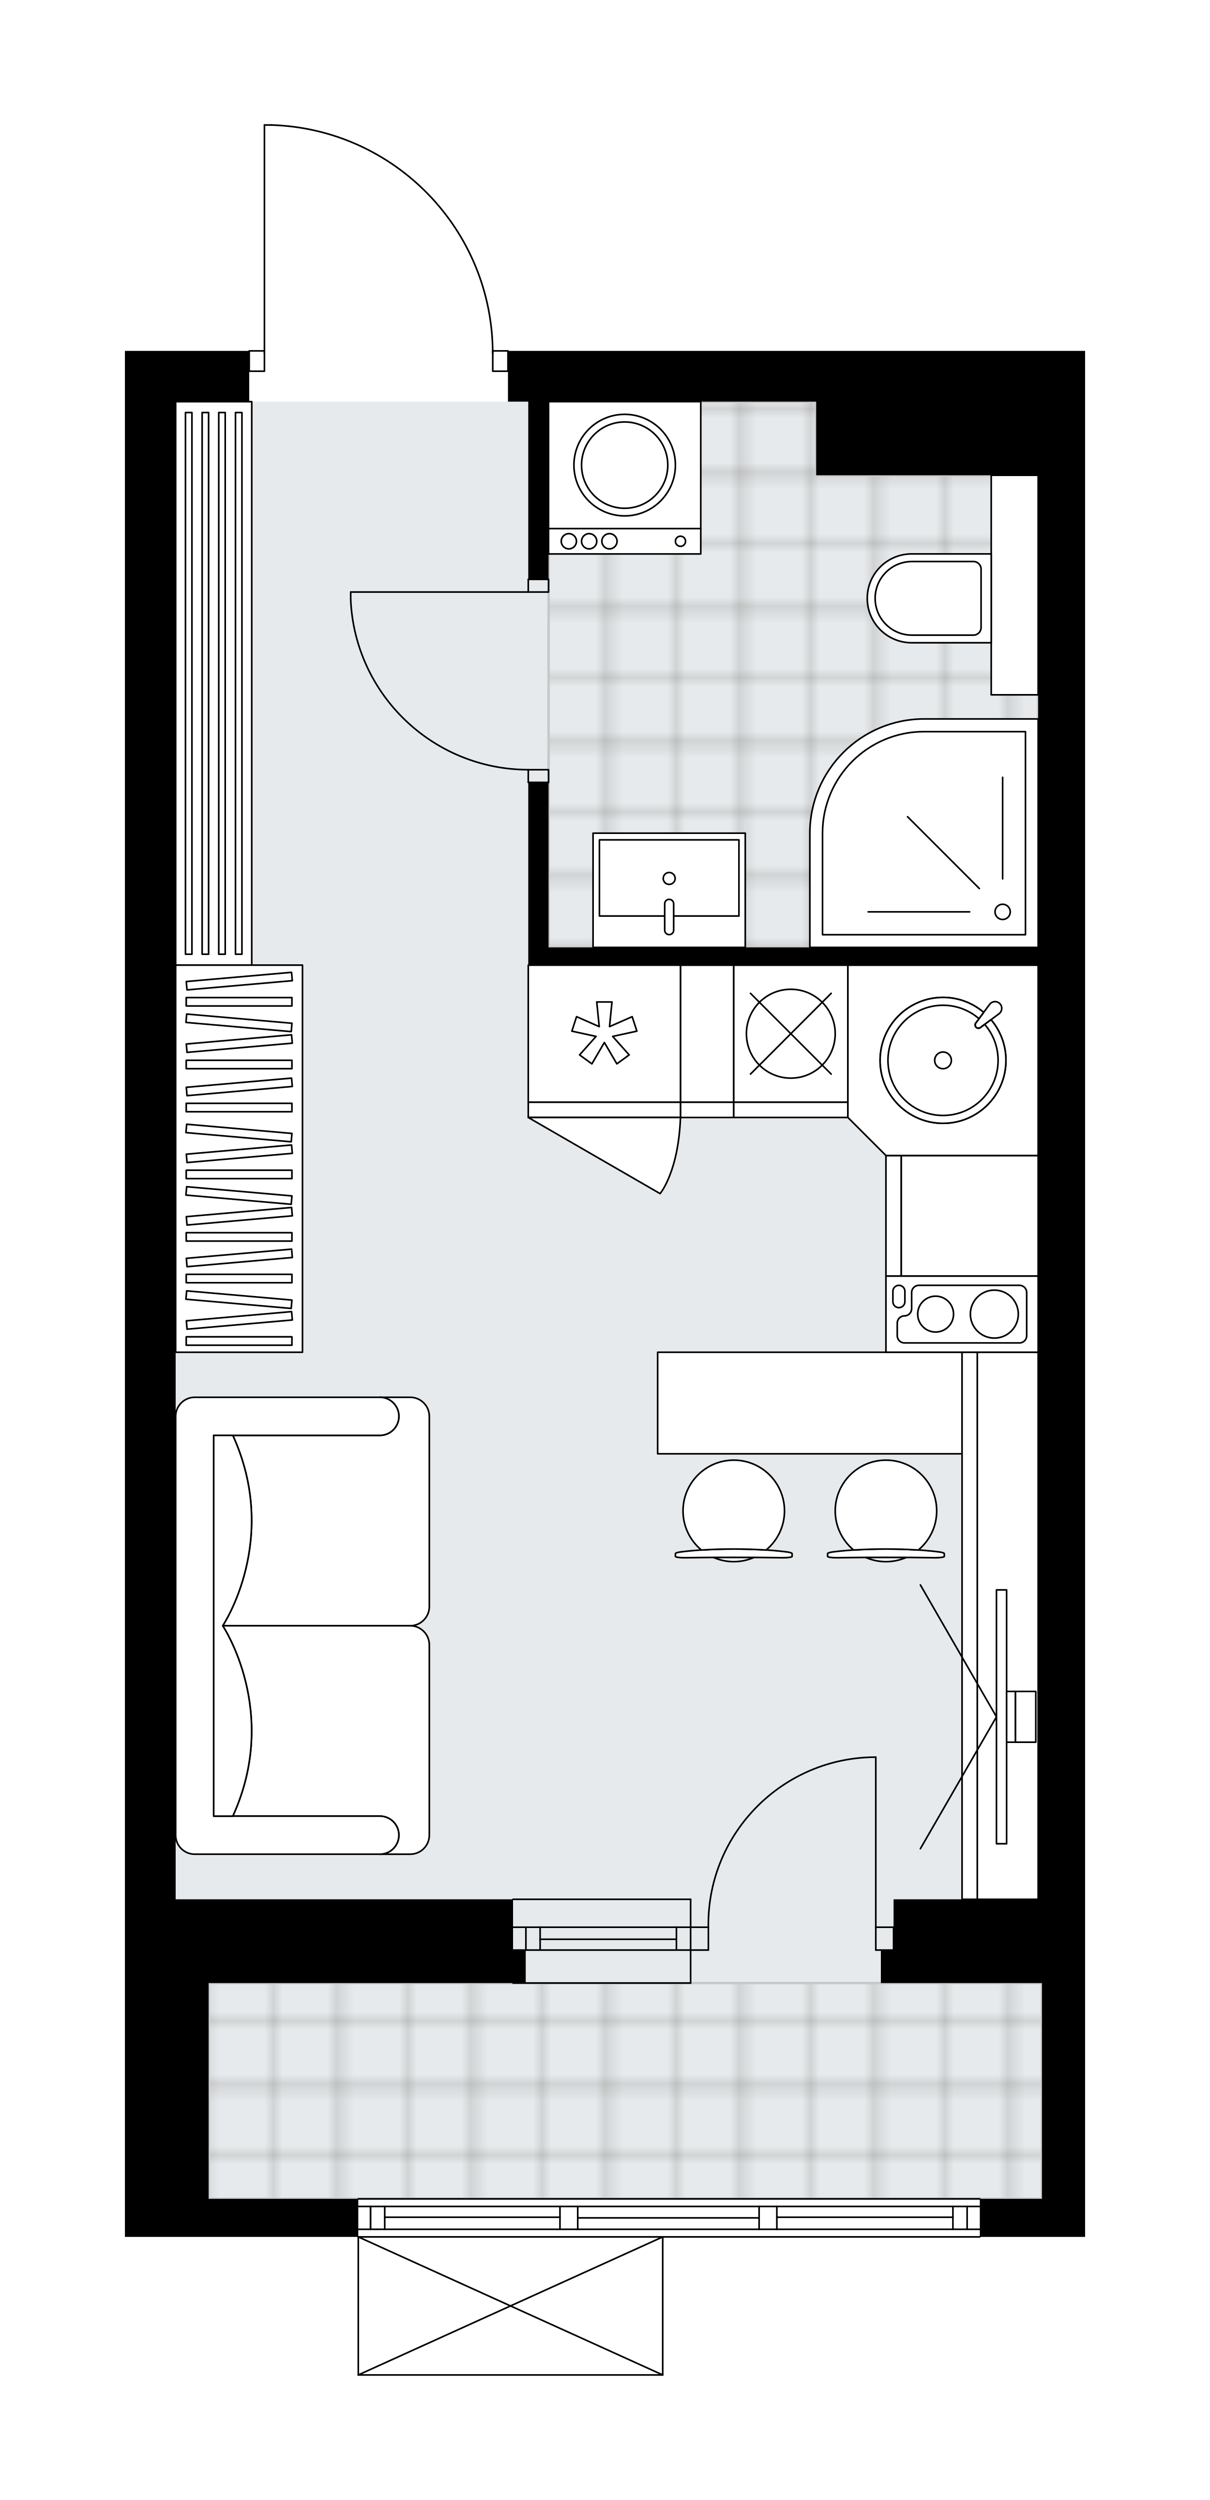 <svg xmlns="http://www.w3.org/2000/svg" xmlns:xlink="http://www.w3.org/1999/xlink" height="2000px" id="Layer_1" style="enable-background:new 0 0 968.64 2000;" version="1.1" viewBox="0 0 968.64 2000" width="968.64px" x="0px" y="0px" xml:space="preserve">
<style type="text/css">
	.st0{fill:none;}
	.st1{opacity:0.25;fill:none;stroke:#13110C;stroke-width:0.4;stroke-miterlimit:10;}
	.st2{fill:#FFFFFF;}
	.st3{fill:#E7EAEC;}
	.st4{fill:url(#SVGID_1_);stroke:#C8C8C8;stroke-width:2;stroke-linecap:round;stroke-linejoin:round;stroke-miterlimit:10;}
	
		.st5{fill:url(#SVGID_00000025437770564081688220000008227642923490986375_);stroke:#C8C8C8;stroke-width:2;stroke-linecap:round;stroke-linejoin:round;stroke-miterlimit:10;}
	.st6{fill:none;stroke:#000000;stroke-width:1.3;stroke-linecap:round;stroke-linejoin:round;stroke-miterlimit:10;}
	.st7{fill:#FFFFFF;stroke:#000000;stroke-width:1.3;stroke-linecap:round;stroke-linejoin:round;stroke-miterlimit:10;}
	.st8{fill:none;stroke:#000000;stroke-width:1.3;stroke-linecap:round;stroke-linejoin:round;}
	.st9{fill:none;stroke:#000000;stroke-width:1.3;stroke-linecap:round;stroke-linejoin:round;stroke-dasharray:9.862,9.862;}
	.st10{fill:none;stroke:#000000;stroke-width:1.3;stroke-linecap:round;stroke-linejoin:round;stroke-dasharray:10.084,10.084;}
	.st11{font-family:'Arial-BoldMT';}
	.st12{font-size:106.437px;}
	.st13{font-size:90.062px;}
	.st14{font-family:'ArialMT';}
	.st15{font-size:40px;}
</style>
<pattern height="14.57" id="New_Pattern_Swatch_2" patternUnits="userSpaceOnUse" style="overflow:visible;" viewBox="7.49 -22.06 14.57 14.57" width="14.57" x="1618.93" y="1037.49">
	<g>
		<rect class="st0" height="14.57" width="14.57" x="7.49" y="-22.06" />
		<g>
			<rect class="st1" height="7.29" width="7.29" x="14.77" y="-7.49" />
		</g>
		<g>
			<rect class="st1" height="7.29" width="7.29" x="0.2" y="-7.49" />
		</g>
		<g>
			<rect class="st1" height="7.29" width="7.29" x="22.06" y="-14.77" />
		</g>
		<g>
			<rect class="st1" height="7.29" width="7.29" x="7.49" y="-14.77" />
			<rect class="st1" height="7.29" width="7.29" x="14.77" y="-22.06" />
		</g>
		<g>
			<rect class="st1" height="7.29" width="7.29" x="0.2" y="-22.06" />
		</g>
		<g>
			<rect class="st1" height="7.29" width="7.29" x="22.06" y="-29.35" />
		</g>
		<g>
			<rect class="st1" height="7.29" width="7.29" x="7.49" y="-29.35" />
		</g>
	</g>
</pattern>
<path class="st2" d="M831.07,280.72h37.57v1238.76v40.61v26.4  v172.61v30.46h-83.63c0,0.36-0.29,0.65-0.65,0.65H531.17V1900c0,0,0,0.01,0,0.01c0,0.04-0.02,0.08-0.03,0.12  c-0.01,0.04-0.01,0.09-0.03,0.13c0,0,0,0.01,0,0.01c0,0.01-0.01,0.01-0.01,0.02c-0.05,0.09-0.12,0.17-0.2,0.23  c-0.02,0.02-0.04,0.03-0.07,0.04c-0.09,0.05-0.2,0.09-0.31,0.09H286.83c-0.12,0-0.22-0.04-0.31-0.09c-0.02-0.01-0.04-0.03-0.07-0.04  c-0.08-0.06-0.15-0.14-0.2-0.23c0-0.01-0.01-0.01-0.01-0.02c0,0,0-0.01,0-0.01c-0.02-0.04-0.02-0.09-0.03-0.13  c-0.01-0.04-0.02-0.08-0.03-0.12c0,0,0-0.01,0-0.01v-110.43H167.01H100v-26.4v-40.62v-136.06v-67.01V529.48V382.25v-40.62v-60.92  h40.61h58.24v0c0-0.36,0.29-0.65,0.65-0.65h11.53V100c0-0.36,0.29-0.65,0.65-0.65h5.32c0,0,0.01,0,0.01,0c0,0,0.01,0,0.01,0  c47.97,1.42,92.8,21.17,126.23,55.6c32.8,33.79,51.13,78.13,51.81,125.12h11.57c0.36,0,0.65,0.29,0.65,0.65v0h246.09H831.07z" id="background" />
<g id="floor">
	<polygon class="st3" points="831.07,1573.29 831.07,321.33 140.61,321.33 140.61,1586.49 167.01,1586.49 167.01,1759.11    834.12,1759.11 834.12,1573.29  " />
	<pattern id="SVGID_1_" patternTransform="matrix(7.164 0 0 7.164 55622.777 48075.66)" xlink:href="#New_Pattern_Swatch_2">
	</pattern>
	<rect class="st4" height="172.61" width="667.1" x="167.01" y="1586.49" />
	
		<pattern id="SVGID_00000082354526422702434330000006964903509801963435_" patternTransform="matrix(7.164 0 0 7.164 55622.777 48075.66)" xlink:href="#New_Pattern_Swatch_2">
	</pattern>
	
		<polygon points="   831.07,555.89 831.07,380.22 653.38,380.22 653.38,321.33 439.14,321.33 439.14,380.22 439.14,422.87 439.14,757.94 616.32,757.94    616.32,757.95 831.07,757.95 831.07,555.89  " style="fill:url(#SVGID_00000082354526422702434330000006964903509801963435_);stroke:#C8C8C8;stroke-width:2;stroke-linecap:round;stroke-linejoin:round;stroke-miterlimit:10;" />
	<g id="LINE_00000059989005041951909600000012115374528633870476_">
		<line class="st6" x1="286.83" x2="784.36" y1="1759.11" y2="1759.11" />
	</g>
	<g id="LINE_00000082357350876523662790000001591502029130581131_">
		<line class="st6" x1="296.62" x2="296.62" y1="1765.2" y2="1783.48" />
	</g>
	<g id="LINE_00000111873499138027313200000000657921886479740055_">
		<line class="st6" x1="774.21" x2="774.21" y1="1765.2" y2="1783.48" />
	</g>
	<g id="LINE_00000162325235340957983310000010605845451099644607_">
		<line class="st6" x1="448.27" x2="307.99" y1="1773.83" y2="1773.83" />
	</g>
	<g id="LINE_00000058549408418703301300000006182598535946001586_">
		<line class="st6" x1="762.84" x2="621.9" y1="1773.83" y2="1773.83" />
	</g>
	<g id="LINE_00000073692458556980623310000003612929642112542905_">
		<line class="st6" x1="762.84" x2="762.84" y1="1783.48" y2="1765.2" />
	</g>
	<g id="LINE_00000183938567430975333460000010346433873312764816_">
		<line class="st6" x1="296.62" x2="296.62" y1="1765.2" y2="1783.48" />
	</g>
	<g id="LINE_00000002354966296743416680000006787404152181054865_">
		<line class="st6" x1="307.99" x2="307.99" y1="1783.48" y2="1765.2" />
	</g>
	<g id="LINE_00000149359968838833837070000001577333424937981341_">
		<line class="st6" x1="462.49" x2="462.49" y1="1765.2" y2="1783.48" />
	</g>
	<g id="LINE_00000138560553207367088900000006454453614624053677_">
		<line class="st6" x1="462.49" x2="448.27" y1="1783.48" y2="1783.48" />
	</g>
	<g id="LINE_00000130626023212500348230000008839141167000183936_">
		<line class="st6" x1="448.27" x2="448.27" y1="1783.48" y2="1765.2" />
	</g>
	<g id="LINE_00000157269974866624502350000016420945054374327473_">
		<line class="st6" x1="448.27" x2="462.49" y1="1765.2" y2="1765.2" />
	</g>
	<g id="LINE_00000175323929760831139240000011512713178624281767_">
		<line class="st6" x1="784.36" x2="286.83" y1="1789.57" y2="1789.57" />
	</g>
	<g id="LINE_00000069369805233527099030000014023397275124428462_">
		<line class="st6" x1="621.9" x2="621.9" y1="1765.2" y2="1783.48" />
	</g>
	<g id="LINE_00000175308589144080808040000007554757506762569106_">
		<line class="st6" x1="621.9" x2="607.69" y1="1783.48" y2="1783.48" />
	</g>
	<g id="LINE_00000055691376034031718530000012986549347044938911_">
		<line class="st6" x1="607.69" x2="607.69" y1="1783.48" y2="1765.2" />
	</g>
	<g id="LINE_00000128485200830729856150000003638756297147138185_">
		<line class="st6" x1="607.69" x2="621.9" y1="1765.2" y2="1765.2" />
	</g>
	<g id="LINE_00000085957005639669615400000003323325600573628561_">
		<line class="st6" x1="607.69" x2="462.49" y1="1774.34" y2="1774.34" />
	</g>
	<g id="LWPOLYLINE_00000169533862256901312100000010877807459782603938_">
		<line class="st6" x1="621.9" x2="784.36" y1="1765.2" y2="1765.2" />
	</g>
	<g id="LWPOLYLINE_00000031173823677333284460000018169330128503312000_">
		<line class="st6" x1="607.69" x2="462.49" y1="1765.2" y2="1765.2" />
	</g>
	<g id="LWPOLYLINE_00000037662856333630800590000017781129022335286413_">
		<line class="st6" x1="448.27" x2="286.83" y1="1765.2" y2="1765.2" />
	</g>
	<g id="LWPOLYLINE_00000060019298491982951930000007487992832657058949_">
		<line class="st6" x1="621.9" x2="784.36" y1="1783.48" y2="1783.48" />
	</g>
	<g id="LWPOLYLINE_00000181067111654871105440000010772741209557867679_">
		<line class="st6" x1="607.69" x2="462.49" y1="1783.48" y2="1783.48" />
	</g>
	<g id="LWPOLYLINE_00000097502464257754540290000018115238767341956774_">
		<line class="st6" x1="448.27" x2="286.83" y1="1783.48" y2="1783.48" />
	</g>
	<g id="LINE_00000067927141749074521350000009746948146831615145_">
		<line class="st6" x1="552.86" x2="410.71" y1="1541.82" y2="1541.82" />
	</g>
	<g id="LINE_00000093870587155552505680000005918787288575587994_">
		<line class="st6" x1="552.86" x2="410.71" y1="1560.09" y2="1560.09" />
	</g>
	<g id="LINE_00000095326780311104612780000015805990262459704241_">
		<line class="st6" x1="541.49" x2="432.38" y1="1551.45" y2="1551.45" />
	</g>
	<g id="LINE_00000114041316271487647200000003712652214174514323_">
		<line class="st6" x1="421" x2="421" y1="1541.82" y2="1560.09" />
	</g>
	<g id="LINE_00000128472818707576171590000013608230153929657995_">
		<line class="st6" x1="541.49" x2="541.49" y1="1541.82" y2="1560.09" />
	</g>
	<g id="LINE_00000145755290285534370150000000309222169457908382_">
		<line class="st6" x1="552.86" x2="410.71" y1="1519.48" y2="1519.48" />
	</g>
	<g id="LINE_00000074408698362420857780000010710531184467528580_">
		<line class="st6" x1="410.71" x2="552.86" y1="1586.49" y2="1586.49" />
	</g>
	<g id="LINE_00000165217773170449086930000007644053001834974902_">
		<line class="st6" x1="432.38" x2="432.38" y1="1541.8" y2="1560.08" />
	</g>
	<g id="LINE_00000039832694390025244990000010532757129016891314_">
		<line class="st6" x1="552.86" x2="552.86" y1="1519.48" y2="1586.49" />
	</g>
	<g id="LWPOLYLINE_00000065767472599643264490000004225068636318425229_">
		<rect class="st6" height="16.25" width="12.18" x="394.46" y="280.72" />
	</g>
	<g id="LWPOLYLINE_00000090983415426612091210000002991261822925609914_">
		<rect class="st6" height="16.25" width="12.18" x="199.51" y="280.72" />
	</g>
	<g id="LWPOLYLINE_00000033362594334175540340000004357360323859959438_">
		<path class="st6" d="M217.01,100c98.84,2.93,177.44,83.89,177.44,182.77" />
	</g>
	<g id="LINE_00000036250419965194055480000015870770175980177341_">
		<line class="st6" x1="211.69" x2="211.69" y1="282.77" y2="100" />
	</g>
	<g id="LINE_00000027569161970411873420000011660043281198401410_">
		<line class="st6" x1="211.69" x2="217.01" y1="100" y2="100" />
	</g>
	<g id="LWPOLYLINE_00000143582399057235940510000000827453687101643158_">
		<rect class="st6" height="10.15" width="16.25" x="422.89" y="463.49" />
	</g>
	<g id="LWPOLYLINE_00000040569782289202457610000003164623341665167503_">
		<rect class="st6" height="10.15" width="16.25" x="422.89" y="615.79" />
	</g>
	<g id="LINE_00000180345694962508167700000007440194026277069734_">
		<line class="st6" x1="422.89" x2="439.14" y1="463.49" y2="463.49" />
	</g>
	<g id="LINE_00000080189539204605738680000006163208884451748792_">
		<line class="st6" x1="422.89" x2="439.14" y1="625.95" y2="625.95" />
	</g>
	<g id="LINE_00000052793089679244857480000002031908923274922159_">
		<line class="st6" x1="422.89" x2="280.74" y1="473.64" y2="473.64" />
	</g>
	<g id="ARC_00000052820358340571623300000000908431089226522511_">
		<path class="st6" d="M422.89,615.79c-76.14-0.05-138.77-59.99-142.15-136.06" />
	</g>
	<g id="LINE_00000133506976496145234120000005066520801923284387_">
		<line class="st6" x1="280.74" x2="280.74" y1="473.64" y2="479.73" />
	</g>
	<g id="ARC_00000059283728850199498050000001835903177009833369_">
		<path class="st6" d="M567.07,1541.82c-0.01-0.66-0.01-1.33-0.02-1.99c-0.01-74.04,60.01-134.06,134.04-134.07" />
	</g>
	<g id="LINE_00000134941944892903899040000009133170366039634324_">
		<line class="st6" x1="701.1" x2="701.1" y1="1541.82" y2="1405.75" />
	</g>
	<g id="LINE_00000160868865760320749970000016149166820291816866_">
		<line class="st6" x1="552.86" x2="567.07" y1="1541.82" y2="1541.82" />
	</g>
	<g id="LINE_00000173122497265820367180000011282530031017042348_">
		<line class="st6" x1="567.07" x2="567.07" y1="1541.82" y2="1560.09" />
	</g>
	<g id="LINE_00000094617410059124260540000009987730129943321008_">
		<line class="st6" x1="567.07" x2="552.86" y1="1560.09" y2="1560.09" />
	</g>
	<g id="LINE_00000128461233072477012110000012364393149054991260_">
		<line class="st6" x1="715.32" x2="701.1" y1="1560.09" y2="1560.09" />
	</g>
	<g id="LINE_00000099637160363814076440000005534616948497690497_">
		<line class="st6" x1="701.1" x2="701.1" y1="1560.09" y2="1541.82" />
	</g>
	<g id="LINE_00000160169459534586334010000006265799980029152442_">
		<line class="st6" x1="701.1" x2="715.32" y1="1541.82" y2="1541.82" />
	</g>
	<g id="LINE_00000003799988782354206480000008445072219002623897_">
		<line class="st6" x1="715.32" x2="715.32" y1="1560.09" y2="1541.82" />
	</g>
	<g id="LINE_00000051367048278109460190000001451023335753204627_">
		<line class="st6" x1="530.52" x2="286.83" y1="1900" y2="1900" />
	</g>
	<g id="LINE_00000032637511889159995450000000933726411473001133_">
		<line class="st6" x1="286.83" x2="286.83" y1="1900" y2="1789.57" />
	</g>
	<g id="LINE_00000043421844176760468540000002668002110990434747_">
		<line class="st6" x1="530.52" x2="530.52" y1="1789.57" y2="1900" />
	</g>
	<g id="LWPOLYLINE_00000170278792911132294240000017868131488883790782_">
		<line class="st6" x1="286.83" x2="530.52" y1="1789.57" y2="1900" />
	</g>
	<g id="LWPOLYLINE_00000016039006963767559970000003791160121442880167_">
		<line class="st6" x1="530.52" x2="286.83" y1="1789.57" y2="1900" />
	</g>
	<polygon points="410.71,1519.48 140.62,1519.48 140.62,529.48 140.62,382.25 140.62,341.64 140.62,321.33 199.51,321.33    199.51,280.72 140.62,280.72 100,280.72 100,341.64 100,382.25 100,529.48 100,1519.48 100,1586.49 100,1722.55 100,1763.17    100,1789.57 167.01,1789.57 286.83,1789.57 286.83,1759.11 167.01,1759.11 167.01,1722.55 167.01,1586.49 410.71,1586.49    420.86,1586.49 420.86,1560.09 410.71,1560.09  " />
	<polygon points="653.38,280.72 406.64,280.72 406.64,321.33 422.89,321.33 422.89,463.49 439.14,463.49 439.14,321.33    653.38,321.33 653.38,380.22 831.07,380.22 831.07,757.94 439.14,757.94 439.14,625.95 422.89,625.95 422.89,757.94 422.89,772.16    831.07,772.16 831.07,1519.48 715.32,1519.48 715.32,1560.09 705.16,1560.09 705.16,1586.49 834.12,1586.49 834.12,1759.11    784.36,1759.11 784.36,1789.57 868.64,1789.57 868.64,1759.11 868.64,1586.49 868.64,1560.09 868.64,1519.48 868.64,280.72    831.07,280.72  " />
</g>
<g id="mebel">
	<g>
		
			<rect class="st7" height="450.76" transform="matrix(-1 -8.981095e-11 8.981095e-11 -1 342.156 1093.442)" width="60.92" x="140.62" y="321.34" />
		<rect class="st7" height="433.36" width="5.17" x="188.51" y="330.04" />
		<rect class="st7" height="433.36" width="5.17" x="175.12" y="330.04" />
		<rect class="st7" height="433.36" width="5.17" x="161.82" y="330.04" />
		<rect class="st7" height="433.36" width="5.17" x="148.48" y="330.04" />
	</g>
	<g>
		
			<rect class="st7" height="309.72" transform="matrix(-1 -2.782828e-10 2.782828e-10 -1 382.772 1853.927)" width="101.54" x="140.62" y="772.1" />
		<g>
			
				<rect class="st7" height="6.72" transform="matrix(-1 -2.693185e-10 2.693185e-10 -1 382.772 2145.649)" width="84.61" x="149.08" y="1069.46" />
			
				<rect class="st7" height="6.72" transform="matrix(-1 -2.696622e-10 2.696622e-10 -1 382.772 2045.692)" width="84.61" x="149.08" y="1019.48" />
			
				<rect class="st7" height="6.72" transform="matrix(-1 -2.700064e-10 2.700064e-10 -1 382.772 1979.054)" width="84.61" x="149.08" y="986.16" />
			
				<rect class="st7" height="6.72" transform="matrix(-1 -2.689743e-10 2.689743e-10 -1 382.772 1879.097)" width="84.61" x="149.08" y="936.19" />
			
				<rect class="st7" height="6.72" transform="matrix(-0.996 -0.087 0.087 -0.996 291.444 2091.736)" width="84.61" x="149.08" y="1036.14" />
			
				<rect class="st7" height="6.72" transform="matrix(-0.996 -0.087 0.087 -0.996 298.704 1925.457)" width="84.61" x="149.08" y="952.85" />
			
				<rect class="st7" height="6.72" transform="matrix(-0.996 0.087 -0.087 -0.996 474.094 2091.631)" width="84.61" x="149.08" y="1052.8" />
			
				<rect class="st7" height="6.72" transform="matrix(-0.996 0.087 -0.087 -0.996 469.738 1991.864)" width="84.61" x="149.08" y="1002.82" />
			
				<rect class="st7" height="6.72" transform="matrix(-0.996 0.087 -0.087 -0.996 466.834 1925.352)" width="84.61" x="149.08" y="969.51" />
			
				<rect class="st7" height="6.72" transform="matrix(-0.996 -0.087 0.087 -0.996 303.06 1825.691)" width="84.61" x="149.08" y="902.87" />
			
				<rect class="st7" height="6.72" transform="matrix(-0.996 0.087 -0.087 -0.996 462.478 1825.586)" width="84.61" x="149.08" y="919.53" />
			
				<rect class="st7" height="6.72" transform="matrix(-1 -2.689743e-10 2.689743e-10 -1 382.772 1772.092)" width="84.61" x="149.08" y="882.68" />
			
				<rect class="st7" height="6.72" transform="matrix(-1 -2.693185e-10 2.693185e-10 -1 382.772 1703.21)" width="84.61" x="149.08" y="848.24" />
			
				<rect class="st7" height="6.72" transform="matrix(-0.996 0.087 -0.087 -0.996 457.815 1718.784)" width="84.61" x="149.08" y="866.02" />
			
				<rect class="st7" height="6.72" transform="matrix(-1 -2.685444e-10 2.685444e-10 -1 382.772 1602.873)" width="84.61" x="149.08" y="798.07" />
			
				<rect class="st7" height="6.72" transform="matrix(-0.996 -0.087 0.087 -0.996 310.741 1649.759)" width="84.61" x="149.08" y="814.73" />
			
				<rect class="st7" height="6.72" transform="matrix(-0.996 0.087 -0.087 -0.996 454.797 1649.654)" width="84.61" x="149.08" y="831.39" />
			
				<rect class="st7" height="6.72" transform="matrix(-0.996 0.087 -0.087 -0.996 450.441 1549.887)" width="84.61" x="149.08" y="781.41" />
		</g>
	</g>
	<g>
		
			<rect class="st7" height="109.66" transform="matrix(-9.000996e-11 1 -1 -9.000996e-11 1748.936 196.439)" width="96.43" x="728.04" y="917.86" />
		
			<rect class="st7" height="12.18" transform="matrix(-9.000996e-11 1 -1 -9.000996e-11 1688.013 257.361)" width="96.43" x="667.11" y="966.6" />
	</g>
	<g>
		<rect class="st7" height="109.66" width="42.65" x="544.74" y="772.17" />
		<rect class="st7" height="12.18" width="42.65" x="544.74" y="881.83" />
	</g>
	<g>
		<path class="st7" d="M304.09,1148.32L304.09,1148.32c8.41,0,15.23-6.82,15.23-15.23l0,0c0-8.41-6.82-15.23-15.23-15.23h0h24.31    c8.44,0,15.29,6.84,15.29,15.29v152.18c0,8.42-6.89,15.3-15.3,15.3l-150.11,0c0,0,46.2-68.68,8.1-152.3H304.09z" />
		<path class="st7" d="M304.09,1452.94L304.09,1452.94c8.41,0,15.23,6.82,15.23,15.23l0,0c0,8.41-6.82,15.23-15.23,15.23h0h24.31    c8.44,0,15.29-6.84,15.29-15.29v-152.18c0-8.42-6.89-15.3-15.3-15.3l-150.11,0c0,0,46.2,68.68,8.1,152.3H304.09z" />
		<path class="st7" d="M155.85,1117.86h148.25c8.41,0,15.23,6.82,15.23,15.23l0,0c0,8.41-6.82,15.23-15.23,15.23H171.08v304.61    h133.01c8.41,0,15.23,6.82,15.23,15.23v0c0,8.41-6.82,15.23-15.23,15.23H155.85c-8.41,0-15.23-6.82-15.23-15.23v-335.07    C140.62,1124.72,147.47,1117.86,155.85,1117.86z" />
		<path class="st7" d="M186.37,1452.94c38.11-83.62-8.1-152.3-8.1-152.3v-0.01c0,0,46.2-68.68,8.1-152.3h-15.3v304.61    L186.37,1452.94z" />
	</g>
	<g>
		<g>
			<g id="LINE_00000011006335870312654330000009764552423648521368_">
				<path class="st7" d="M667.01,1241.53c24.58-3.09,59.87-3.09,84.45,0c2.84,0.36,4.48,0.89,4.48,1.45v0.14v2.01      c0,0.6-3.18,1.1-7.11,1.1c-26.33-0.42-52.87-0.42-79.2,0c-3.93,0-7.11-0.49-7.11-1.1v-2.01v-0.14      C662.53,1242.42,664.17,1241.89,667.01,1241.53z" />
			</g>
			<g>
				<path class="st7" d="M693.16,1246.04c4.93,2.13,10.36,3.32,16.07,3.32s11.14-1.19,16.07-3.32      C714.58,1245.97,703.88,1245.97,693.16,1246.04z" />
				<path class="st7" d="M683.36,1240.06c16.56-1.07,35.18-1.07,51.74,0c9.01-7.45,14.75-18.71,14.75-31.31      c0-22.43-18.18-40.61-40.61-40.61c-22.43,0-40.62,18.18-40.62,40.61C668.62,1221.35,674.36,1232.61,683.36,1240.06z" />
			</g>
		</g>
		<g>
			<g id="LINE_00000154401429674991159270000017945495733293679780_">
				<path class="st7" d="M545.17,1241.53c24.58-3.09,59.87-3.09,84.45,0c2.84,0.36,4.48,0.89,4.48,1.45v0.14v2.01      c0,0.6-3.18,1.1-7.11,1.1c-26.33-0.42-52.87-0.42-79.2,0c-3.93,0-7.11-0.49-7.11-1.1v-2.01v-0.14      C540.68,1242.42,542.33,1241.89,545.17,1241.53z" />
			</g>
			<g>
				<path class="st7" d="M571.31,1246.04c4.93,2.13,10.36,3.32,16.07,3.32s11.14-1.19,16.07-3.32      C592.74,1245.97,582.04,1245.97,571.31,1246.04z" />
				<path class="st7" d="M561.52,1240.06c16.56-1.07,35.18-1.07,51.74,0c9.01-7.45,14.75-18.71,14.75-31.31      c0-22.43-18.18-40.61-40.61-40.61c-22.43,0-40.62,18.18-40.62,40.61C546.77,1221.35,552.51,1232.61,561.52,1240.06z" />
			</g>
		</g>
		
			<rect class="st7" height="81.23" transform="matrix(-1 -8.978120e-11 8.978120e-11 -1 1296.622 2244.88)" width="243.69" x="526.47" y="1081.82" />
	</g>
	<g>
		<g>
			
				<rect class="st7" height="48.74" transform="matrix(1.291834e-10 -1 1 1.291834e-10 -493.957 2107.366)" width="437.63" x="587.89" y="1276.29" />
			
				<rect class="st7" height="12.18" transform="matrix(1.278638e-10 -1 1 1.278638e-10 -524.419 2076.905)" width="437.63" x="557.43" y="1294.57" />
		</g>
		<g>
			<g>
				<g id="LINE_00000108276900930343349880000006915050997755927714_">
					<line class="st7" x1="797.7" x2="736.78" y1="1373.49" y2="1479.01" />
				</g>
				<g id="LINE_00000124876517903798282400000008683866237825916327_">
					<line class="st7" x1="797.7" x2="736.78" y1="1373.49" y2="1267.96" />
				</g>
			</g>
			<rect class="st7" height="203.08" width="8.12" x="797.7" y="1271.95" />
			
				<rect class="st7" height="40.62" transform="matrix(-1 -9.315494e-11 9.315494e-11 -1 1618.753 2746.971)" width="7.11" x="805.82" y="1353.18" />
			<rect class="st7" height="40.62" width="16.25" x="812.93" y="1353.18" />
		</g>
	</g>
	<g>
		
			<rect class="st7" height="121.85" transform="matrix(-1.836970e-16 1 -1 -1.836970e-16 1821.506 281.205)" width="60.92" x="739.69" y="990.43" />
		<path class="st7" d="M816.14,1028.29h-80.58c-3.18,0-5.76,2.58-5.76,5.76v12.92c0,3.18-2.58,5.76-5.76,5.76l0,0    c-3.18,0-5.76,2.58-5.76,5.76v10.11c0,3.18,2.58,5.76,5.76,5.76h92.09c3.18,0,5.76-2.58,5.76-5.76v-34.54    C821.9,1030.87,819.32,1028.29,816.14,1028.29z" />
		<path class="st7" d="M714.79,1041.35v-8.27c0-2.65,2.15-4.8,4.8-4.8l0,0c2.65,0,4.8,2.15,4.8,4.8v8.27c0,2.65-2.15,4.8-4.8,4.8    l0,0C716.94,1046.15,714.79,1044,714.79,1041.35z" />
		<circle class="st7" cx="748.99" cy="1051.31" r="14.35" />
		<circle class="st7" cx="796" cy="1051.31" r="19.19" />
	</g>
	<g>
		
			<rect class="st7" height="109.66" transform="matrix(-1 -1.224647e-16 1.224647e-16 -1 967.63 1653.976)" width="121.85" x="422.89" y="772.16" />
		
			<rect class="st7" height="12.18" transform="matrix(-1 -1.224647e-16 1.224647e-16 -1 967.63 1775.822)" width="121.85" x="422.89" y="881.82" />
		<polygon class="st7" points="487.94,821.32 489.91,801.6 477.72,801.6 479.69,821.32 461.56,813.35 457.79,824.94 477.15,829.15     463.97,843.94 473.82,851.11 483.81,834 493.81,851.11 503.66,843.94 490.48,829.15 509.84,824.94 506.07,813.35   " />
		<path class="st7" d="M422.89,894l105.52,60.92c0,0,14.7-17.15,16.32-60.92H422.89z" />
	</g>
	<g>
		<rect class="st7" height="109.66" width="91.38" x="587.38" y="772.16" />
		<rect class="st7" height="12.18" width="91.38" x="587.38" y="881.82" />
		<circle class="st7" cx="633.07" cy="826.99" r="35.54" />
		<line class="st7" x1="665.38" x2="600.77" y1="794.68" y2="859.3" />
		<line class="st7" x1="665.38" x2="600.77" y1="859.3" y2="794.68" />
	</g>
	<g>
		<polygon class="st7" points="709.23,924.46 831.07,924.46 831.07,772.16 678.77,772.16 678.77,894   " />
		<g id="ARC_00000054256773060554892510000001506386919629794705_">
			<path class="st7" d="M792.26,803.47c0.31-0.42,0.68-0.79,1.1-1.1c2.38-1.77,5.75-1.28,7.52,1.1c1.77,2.38,1.28,5.75-1.1,7.52     l-15.24,11.36c-0.8,0.43-1.76,0.43-2.56,0c-1.31-0.71-1.79-2.34-1.09-3.64L792.26,803.47z" />
		</g>
		<path class="st7" d="M793.34,815.79l-8.8,6.56c-0.8,0.43-1.76,0.43-2.56,0c-1.31-0.71-1.79-2.34-1.09-3.64l6.56-8.8    c-8.78-7.45-20.12-11.96-32.54-11.96c-27.81,0-50.36,22.55-50.36,50.36s22.55,50.36,50.36,50.36s50.36-22.55,50.36-50.36    C805.28,835.91,800.78,824.57,793.34,815.79z" />
		<path class="st7" d="M793.34,815.79l-8.8,6.56c-0.8,0.43-1.76,0.43-2.56,0c-1.31-0.71-1.79-2.34-1.09-3.64l6.56-8.8    c-8.78-7.45-20.12-11.96-32.54-11.96c-27.81,0-50.36,22.55-50.36,50.36s22.55,50.36,50.36,50.36s50.36-22.55,50.36-50.36    C805.28,835.91,800.78,824.57,793.34,815.79z" />
		<path class="st7" d="M784.54,822.35c-0.8,0.43-1.76,0.43-2.56,0c-1.31-0.71-1.79-2.34-1.09-3.64l2.8-3.75    c-7.72-6.67-17.76-10.73-28.77-10.73c-24.35,0-44.08,19.74-44.08,44.08s19.74,44.08,44.08,44.08c24.35,0,44.08-19.74,44.08-44.08    c0-11-4.05-21.03-10.71-28.75L784.54,822.35z" />
		<circle class="st7" cx="754.92" cy="848.31" r="6.68" />
	</g>
	<g>
		
			<rect class="st7" height="37.57" transform="matrix(-3.591634e-11 1 -1 -3.591634e-11 1280.343 -344.236)" width="175.66" x="724.46" y="449.27" />
		<g>
			<path class="st7" d="M694.27,478.68L694.27,478.68c0-19.63,15.91-35.54,35.54-35.54h63.7v71.08h-63.7     C710.18,514.22,694.27,498.31,694.27,478.68z" />
			<path class="st7" d="M700.57,478.68L700.57,478.68c0-16.26,13.18-29.45,29.45-29.45h49.27c3.36,0,6.09,2.73,6.09,6.09v46.71     c0,3.36-2.73,6.09-6.09,6.09h-49.27C713.75,508.13,700.57,494.95,700.57,478.68z" />
		</g>
	</g>
	<g>
		<rect class="st7" height="20.31" width="121.85" x="439.14" y="422.87" />
		<rect class="st7" height="101.54" width="121.85" x="439.14" y="321.33" />
		<g id="CIRCLE_00000044174614016780375360000018305608245055699875_">
			<circle class="st7" cx="500.06" cy="372.1" r="40.62" />
		</g>
		<g id="CIRCLE_00000144300418005666206930000011521211324047398813_">
			<circle class="st7" cx="500.06" cy="372.1" r="34.52" />
		</g>
		<g id="CIRCLE_00000162316279950408700200000005512154623845036704_">
			<circle class="st7" cx="544.74" cy="433.02" r="4.06" />
		</g>
		<g id="CIRCLE_00000058552476704461908550000016102343402104624009_">
			<circle class="st7" cx="487.88" cy="433.02" r="6.09" />
		</g>
		<g id="CIRCLE_00000172407689918061126310000002097569650481344129_">
			<circle class="st7" cx="471.63" cy="433.02" r="6.09" />
		</g>
		<g id="CIRCLE_00000093861571175709128760000003225200480063617173_">
			<circle class="st7" cx="455.38" cy="433.02" r="6.09" />
		</g>
	</g>
	<g>
		
			<rect class="st7" height="91.38" transform="matrix(-1 -1.224647e-16 1.224647e-16 -1 1071.366 1424.501)" width="121.85" x="474.76" y="666.56" />
		
			<rect class="st7" height="60.92" transform="matrix(-1 -1.224647e-16 1.224647e-16 -1 1071.408 1404.733)" width="111.69" x="479.86" y="671.91" />
		<path class="st7" d="M535.7,719.49L535.7,719.49c1.98,0,3.59,1.61,3.59,3.59v21.06c0,1.98-1.61,3.59-3.59,3.59l0,0    c-1.98,0-3.59-1.61-3.59-3.59v-21.06C532.11,721.09,533.72,719.49,535.7,719.49z" />
		<circle class="st7" cx="535.7" cy="702.76" r="4.77" />
	</g>
	<g>
		<path class="st7" d="M648.31,666.67v91.28h182.77V575.17H739.8C689.27,575.17,648.31,616.14,648.31,666.67z" />
		<path class="st7" d="M658.46,666.55v81.24h162.46V585.33h-81.24C694.82,585.33,658.46,621.69,658.46,666.55z" />
		<circle class="st7" cx="802.64" cy="729.51" r="6.09" />
		<line class="st7" x1="802.64" x2="802.64" y1="703.11" y2="621.88" />
		<line class="st7" x1="783.98" x2="726.54" y1="710.84" y2="653.41" />
		<line class="st7" x1="776.24" x2="695.01" y1="729.51" y2="729.51" />
	</g>
</g>
</svg>